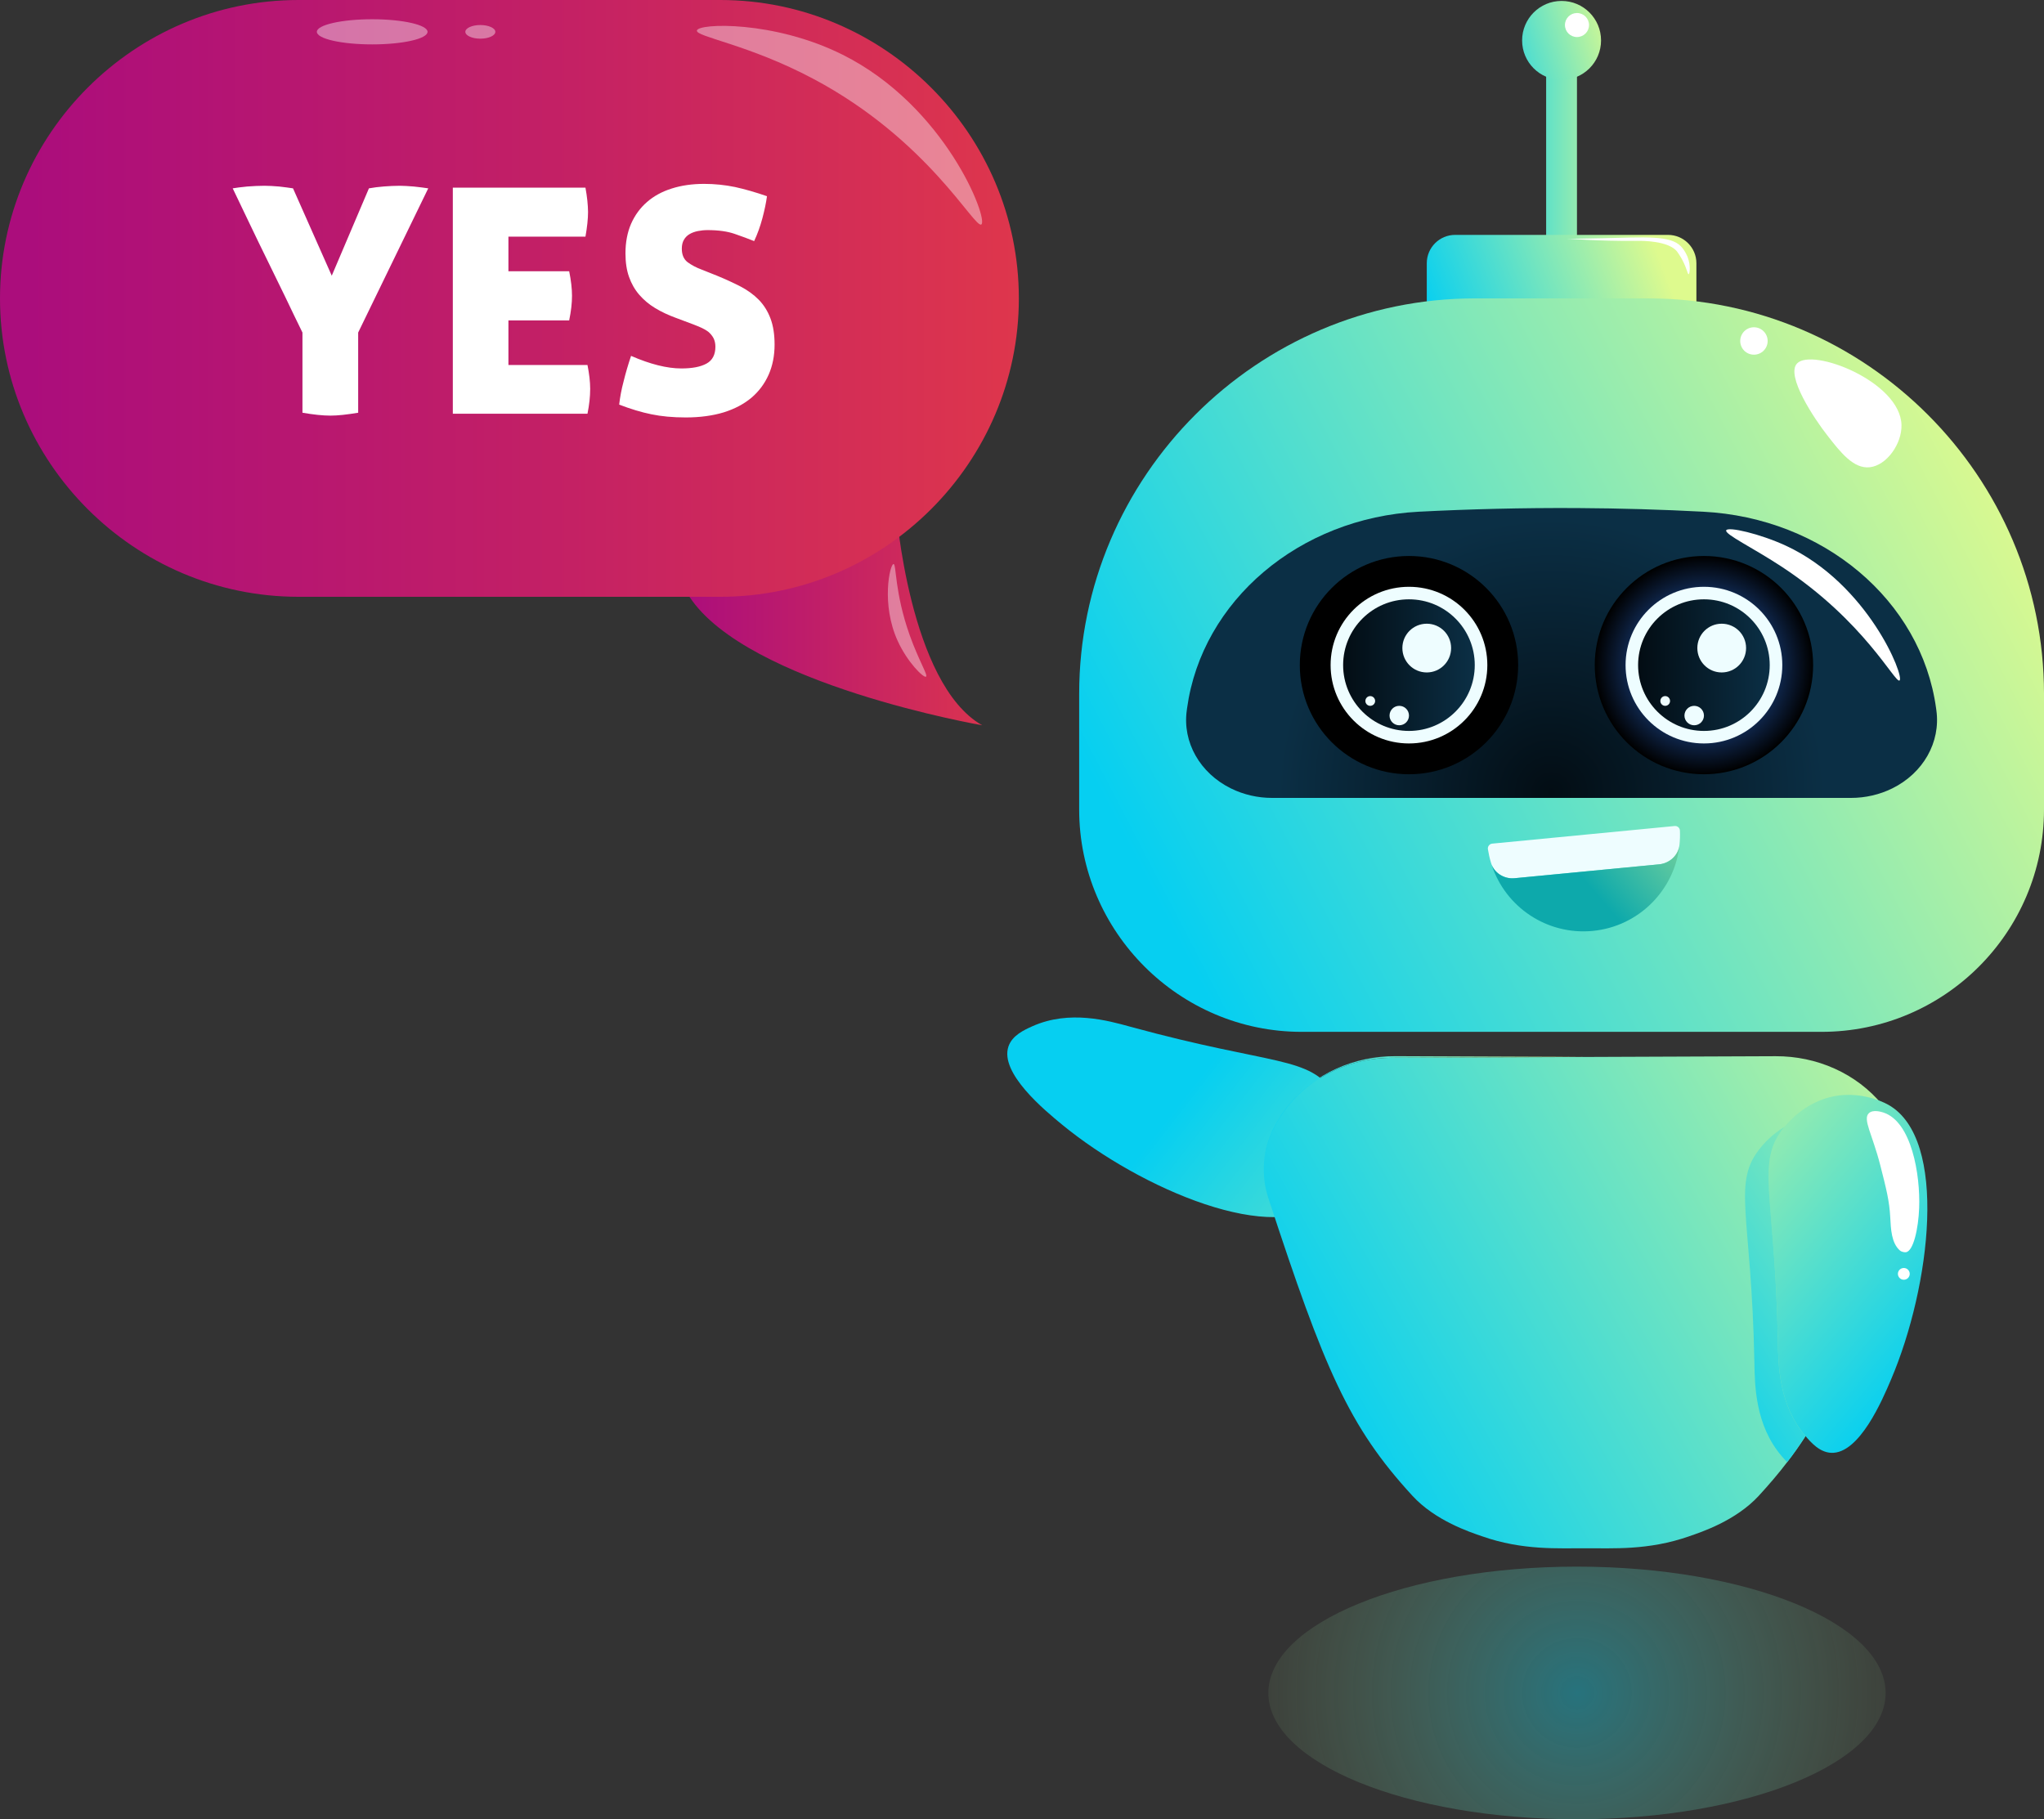 <?xml version="1.0" encoding="utf-8"?>
<!-- Generator: Adobe Illustrator 16.0.0, SVG Export Plug-In . SVG Version: 6.00 Build 0)  -->
<!DOCTYPE svg PUBLIC "-//W3C//DTD SVG 1.1//EN" "http://www.w3.org/Graphics/SVG/1.1/DTD/svg11.dtd">
<svg version="1.1" id="Layer_1" xmlns="http://www.w3.org/2000/svg" xmlns:xlink="http://www.w3.org/1999/xlink" x="0px" y="0px"
	 width="325px" height="289.29px" viewBox="0 0 325 289.29" enable-background="new 0 0 325 289.29" xml:space="preserve">
<rect x="0" y="0" width="325" height="289.29" fill="#333333" stroke="none"/>
<g>
	<g>
		<g>
			<linearGradient id="SVGID_1_" gradientUnits="userSpaceOnUse" x1="108.316" y1="98.06" x2="156.17" y2="98.06">
				<stop  offset="0.027" style="stop-color:#AC0E7B"/>
				<stop  offset="1" style="stop-color:#DA3350"/>
			</linearGradient>
			<path fill="url(#SVGID_1_)" d="M142.46,80.79c0,0,2.07,27.95,13.71,34.54c0,0-37.36-6.45-46.54-20.43
				C100.44,80.91,142.46,80.79,142.46,80.79z"/>
			<linearGradient id="SVGID_2_" gradientUnits="userSpaceOnUse" x1="188.35" y1="174.319" x2="261.683" y2="231.319">
				<stop  offset="0" style="stop-color:#06CFF1"/>
				<stop  offset="1" style="stop-color:#DEFA8E"/>
			</linearGradient>
			<path fill="url(#SVGID_2_)" d="M179.67,163.25c23.02,6.31,28.46,4.54,32.561,10.71c0.47,0.71,2.88,4.33,2.39,8.97
				c-0.38,3.7-2.439,6.561-3.74,7.82c-7.89,7.63-29.59-1.71-42.01-11.92c-2.71-2.229-9.98-8.2-8.52-12.439
				c0.6-1.74,2.46-2.601,3.8-3.2C170.061,160.55,176.2,162.3,179.67,163.25z"/>
			<linearGradient id="SVGID_3_" gradientUnits="userSpaceOnUse" x1="237.167" y1="24.64" x2="257.834" y2="24.64">
				<stop  offset="0" style="stop-color:#06CFF1"/>
				<stop  offset="1" style="stop-color:#DEFA8E"/>
			</linearGradient>
			<rect x="245.84" y="8.57" fill="url(#SVGID_3_)" width="4.9" height="32.14"/>
			<linearGradient id="SVGID_4_" gradientUnits="userSpaceOnUse" x1="228.981" y1="55.197" x2="264.314" y2="41.864">
				<stop  offset="0" style="stop-color:#06CFF1"/>
				<stop  offset="1" style="stop-color:#DEFA8E"/>
			</linearGradient>
			<path fill="url(#SVGID_4_)" d="M265.21,58.47h-33.84c-2.49,0-4.51-2.02-4.51-4.52V41.86c0-2.49,2.02-4.51,4.51-4.51h33.84
				c2.5,0,4.521,2.02,4.521,4.51v12.09C269.73,56.45,267.71,58.47,265.21,58.47z"/>
			<linearGradient id="SVGID_5_" gradientUnits="userSpaceOnUse" x1="184.496" y1="144.334" x2="319.373" y2="74.282">
				<stop  offset="0" style="stop-color:#06CFF1"/>
				<stop  offset="1" style="stop-color:#DEFA8E"/>
			</linearGradient>
			<path fill="url(#SVGID_5_)" d="M325,128.72c0,19.53-15.84,35.36-35.37,35.36h-82.68c-19.45,0-35.36-15.91-35.36-35.36v-18.37
				c0-34.59,28.311-62.9,62.92-62.9h27.56c34.611,0,62.931,28.31,62.931,62.9V128.72z"/>
			<radialGradient id="SVGID_6_" cx="246.667" cy="125.957" r="43.416" gradientUnits="userSpaceOnUse">
				<stop  offset="0" style="stop-color:#030D14"/>
				<stop  offset="1" style="stop-color:#0B2F45"/>
			</radialGradient>
			<path fill="url(#SVGID_6_)" d="M300.87,125.37c-2.01,0.99-4.26,1.51-6.551,1.51h-92.06c-2.29,0-4.54-0.52-6.54-1.51
				c-4.93-2.43-7.72-7.35-7.02-12.4l0.05-0.37c2.36-17.09,17.85-30.24,36.84-31.23c8.03-0.41,16.46-0.63,25.26-0.58
				c6.891,0.04,13.54,0.24,19.961,0.58c19.06,0.98,34.659,14.07,37.029,31.23l0.05,0.37C308.58,118.02,305.8,122.94,300.87,125.37z"
				/>
			<g>
				<path d="M241.39,105.76c0,9.59-7.77,17.36-17.359,17.36c-9.591,0-17.36-7.77-17.36-17.36c0-9.58,7.77-17.35,17.36-17.35
					C233.62,88.41,241.39,96.18,241.39,105.76z"/>
				<g>
					<path fill="#EEFDFF" d="M236.49,105.76c0,6.88-5.58,12.46-12.46,12.46c-6.881,0-12.461-5.58-12.461-12.46
						c0-6.88,5.58-12.45,12.461-12.45C230.91,93.31,236.49,98.88,236.49,105.76z"/>
				</g>
				<g>
					<linearGradient id="SVGID_7_" gradientUnits="userSpaceOnUse" x1="213.56" y1="105.765" x2="234.49" y2="105.765">
						<stop  offset="0" style="stop-color:#030D14"/>
						<stop  offset="1" style="stop-color:#0B2F45"/>
					</linearGradient>
					<path fill="url(#SVGID_7_)" d="M234.49,105.76c0,5.78-4.68,10.47-10.46,10.47s-10.47-4.69-10.47-10.47
						c0-5.78,4.689-10.46,10.47-10.46S234.49,99.98,234.49,105.76z"/>
				</g>
				<g>
					<path fill="#EEFDFF" d="M230.73,103.05c0,2.14-1.73,3.88-3.87,3.88c-2.15,0-3.88-1.74-3.88-3.88c0-2.14,1.729-3.87,3.88-3.87
						C229,99.18,230.73,100.91,230.73,103.05z"/>
				</g>
				<g>
					<path fill="#EEFDFF" d="M224.03,113.79c0,0.85-0.69,1.54-1.55,1.54c-0.851,0-1.541-0.69-1.541-1.54
						c0-0.86,0.69-1.55,1.541-1.55C223.34,112.24,224.03,112.93,224.03,113.79z"/>
				</g>
				<g>
					<path fill="#EEFDFF" d="M218.649,111.47c0,0.42-0.35,0.77-0.779,0.77c-0.431,0-0.771-0.35-0.771-0.77
						c0-0.43,0.34-0.78,0.771-0.78C218.3,110.69,218.649,111.04,218.649,111.47z"/>
				</g>
			</g>
			<g>
				<radialGradient id="SVGID_8_" cx="270.93" cy="105.765" r="17.358" gradientUnits="userSpaceOnUse">
					<stop  offset="0" style="stop-color:#3280FC"/>
					<stop  offset="1" style="stop-color:#000000"/>
				</radialGradient>
				<path fill="url(#SVGID_8_)" d="M288.29,105.76c0,9.59-7.78,17.36-17.359,17.36c-9.591,0-17.361-7.77-17.361-17.36
					c0-9.58,7.771-17.35,17.361-17.35C280.51,88.41,288.29,96.18,288.29,105.76z"/>
				<g>
					<path fill="#EEFDFF" d="M283.39,105.76c0,6.88-5.579,12.46-12.459,12.46c-6.881,0-12.461-5.58-12.461-12.46
						c0-6.88,5.58-12.45,12.461-12.45C277.811,93.31,283.39,98.88,283.39,105.76z"/>
				</g>
				<g>
					<linearGradient id="SVGID_9_" gradientUnits="userSpaceOnUse" x1="260.836" y1="105.929" x2="281.335" y2="105.595">
						<stop  offset="0" style="stop-color:#030D14"/>
						<stop  offset="1" style="stop-color:#0B2F45"/>
					</linearGradient>
					<path fill="url(#SVGID_9_)" d="M281.39,105.76c0,5.78-4.68,10.47-10.459,10.47c-5.78,0-10.471-4.69-10.471-10.47
						c0-5.78,4.69-10.46,10.471-10.46C276.71,95.3,281.39,99.98,281.39,105.76z"/>
				</g>
				<g>
					<path fill="#EEFDFF" d="M277.63,103.05c0,2.14-1.729,3.88-3.88,3.88c-2.14,0-3.87-1.74-3.87-3.88c0-2.14,1.73-3.87,3.87-3.87
						C275.9,99.18,277.63,100.91,277.63,103.05z"/>
				</g>
				<g>
					<path fill="#EEFDFF" d="M270.931,113.79c0,0.85-0.7,1.54-1.551,1.54s-1.55-0.69-1.55-1.54c0-0.86,0.699-1.55,1.55-1.55
						S270.931,112.93,270.931,113.79z"/>
				</g>
				<g>
					<path fill="#EEFDFF" d="M265.54,111.47c0,0.42-0.34,0.77-0.771,0.77c-0.43,0-0.77-0.35-0.77-0.77c0-0.43,0.34-0.78,0.77-0.78
						C265.2,110.69,265.54,111.04,265.54,111.47z"/>
				</g>
			</g>
			<linearGradient id="SVGID_10_" gradientUnits="userSpaceOnUse" x1="234.643" y1="10.501" x2="256.977" y2="3.834">
				<stop  offset="0" style="stop-color:#06CFF1"/>
				<stop  offset="1" style="stop-color:#DEFA8E"/>
			</linearGradient>
			<path fill="url(#SVGID_10_)" d="M254.569,6.43c0,3.47-2.81,6.27-6.279,6.27c-3.46,0-6.271-2.8-6.271-6.27
				c0-3.47,2.811-6.28,6.271-6.28C251.76,0.15,254.569,2.96,254.569,6.43z"/>
			<path fill="#FFFFFF" d="M252.66,3.98c0,1.06-0.86,1.91-1.92,1.91c-1.051,0-1.91-0.85-1.91-1.91s0.859-1.91,1.91-1.91
				C251.8,2.07,252.66,2.92,252.66,3.98z"/>
			<path fill="#FFFFFF" d="M302.34,67.57c0.091,2.93-2.3,6.43-5.05,6.73c-2.56,0.28-4.62-2.34-6.729-5.05
				c-2.091-2.66-6.65-9.51-4.83-11.45C288.12,55.25,302.15,60.66,302.34,67.57z"/>
			<path fill="#FFFFFF" d="M281.061,54.22c0,1.21-0.98,2.18-2.181,2.18c-1.21,0-2.18-0.97-2.18-2.18c0-1.2,0.97-2.18,2.18-2.18
				C280.08,52.04,281.061,53.02,281.061,54.22z"/>
			<path fill="#FFFFFF" d="M302.029,108.21c-0.699,0.49-5.579-9.44-18.68-18.06c-4.6-3.03-9.149-5.19-8.88-5.82
				c0.28-0.63,5.4,0.55,9.5,2.45C297.029,92.84,302.87,107.62,302.029,108.21z"/>
			<path fill="#FFFFFF" d="M268.49,43.6c-0.16,0.02-0.26-0.89-1.021-2.31c0,0-0.359-0.67-0.77-1.23c-1.311-1.81-5.77-1.77-6.12-1.76
				c-6.94,0.06-11.41-0.38-11.41-0.34c0,0.03,3.261-0.03,5.649-0.08c6.73-0.14,10.741-0.5,12.46,1.3c0.711,0.75,1.07,1.73,1.07,1.73
				C268.84,42.23,268.681,43.57,268.49,43.6z"/>
			<path fill="#EEFDFF" d="M267.04,134.33c-0.16,1.67-1.55,2.94-3.21,3.11l-23,2.21c-1.66,0.16-3.27-0.83-3.75-2.43
				c-0.22-0.71-0.38-1.44-0.5-2.19c-0.03-0.21,0.03-0.43,0.16-0.59c0.13-0.17,0.32-0.27,0.529-0.29l29.01-2.8
				c0.211-0.02,0.41,0.05,0.57,0.18c0.16,0.14,0.25,0.33,0.261,0.54C267.14,132.83,267.12,133.59,267.04,134.33z"/>
			<linearGradient id="SVGID_11_" gradientUnits="userSpaceOnUse" x1="244.913" y1="144.856" x2="276.413" y2="117.855">
				<stop  offset="0.204" style="stop-color:#0DA9AB"/>
				<stop  offset="1" style="stop-color:#DEFA8E"/>
			</linearGradient>
			<path fill="url(#SVGID_11_)" d="M267.05,134.33c-0.739,7.13-6.41,12.99-13.81,13.7c-7.301,0.699-13.9-3.82-16.07-10.53
				c0.58,1.43,2.09,2.31,3.66,2.15l23-2.21C265.49,137.27,266.87,136,267.05,134.33z"/>
			<linearGradient id="SVGID_12_" gradientUnits="userSpaceOnUse" x1="209.333" y1="224.891" x2="320.667" y2="162.89">
				<stop  offset="0" style="stop-color:#06CFF1"/>
				<stop  offset="1" style="stop-color:#DEFA8E"/>
			</linearGradient>
			<path fill="url(#SVGID_12_)" d="M303.279,185.971c0,0.209,0,0.409-0.01,0.6c-0.069,1.93-0.52,3.38-0.74,4.03
				c-6.329,19.34-10.129,29.529-15.449,37.77c-0.92,1.43-1.88,2.8-2.92,4.14c-1.36,1.79-2.85,3.53-4.5,5.33
				c-3.67,4-9.229,5.811-11.021,6.431c-6.55,2.319-12.34,1.89-16.189,1.93h-0.67c-3.86-0.04-9.641,0.39-16.19-1.93
				c-1.79-0.62-7.359-2.431-11.021-6.431c-10.109-10.989-13.989-20.13-22.869-47.239c-0.21-0.621-0.631-1.971-0.73-3.78
				c-0.03-0.521-0.039-1.05-0.01-1.57c0.19-3.24,1.51-6.42,3.84-9.32c4-4.979,10.17-7.709,16.55-7.729l30.771-0.13l30.199-0.12
				c6.53-0.03,12.851,2.71,16.991,7.75c2,2.44,3.279,5.08,3.75,7.8c0.06,0.38,0.12,0.78,0.149,1.16
				C303.25,185.09,303.279,185.521,303.279,185.971z"/>
			<linearGradient id="SVGID_13_" gradientUnits="userSpaceOnUse" x1="200.95" y1="176.601" x2="252.11" y2="176.601">
				<stop  offset="0" style="stop-color:#06CFF1"/>
				<stop  offset="1" style="stop-color:#DEFA8E"/>
			</linearGradient>
			<path fill="url(#SVGID_13_)" d="M252.11,168.07l-30.761,0.13c-6.39,0.029-12.56,2.76-16.55,7.729c-2.34,2.9-3.649,6.08-3.85,9.32
				c0.16-3.32,1.53-6.58,3.96-9.55c4.14-5.04,10.47-7.78,16.989-7.75L252.11,168.07z"/>
			<linearGradient id="SVGID_14_" gradientUnits="userSpaceOnUse" x1="308.862" y1="214.906" x2="257.979" y2="171.883">
				<stop  offset="0" style="stop-color:#06CFF1"/>
				<stop  offset="1" style="stop-color:#DEFA8E"/>
			</linearGradient>
			<path fill="url(#SVGID_14_)" d="M282.689,213.38c-0.449-23.85-3.68-28.57,1.09-34.25c0.54-0.65,3.341-3.979,7.931-4.83
				c3.66-0.67,6.979,0.5,8.56,1.391c9.55,5.41,6.711,28.85,0.42,43.649c-1.37,3.23-5.05,11.89-9.529,11.681
				c-1.841-0.08-3.2-1.63-4.15-2.74C282.811,223.359,282.76,216.979,282.689,213.38z"/>
			<linearGradient id="SVGID_15_" gradientUnits="userSpaceOnUse" x1="265.356" y1="217.562" x2="320.357" y2="182.896">
				<stop  offset="0" style="stop-color:#06CFF1"/>
				<stop  offset="1" style="stop-color:#DEFA8E"/>
			</linearGradient>
			<path fill="url(#SVGID_15_)" d="M287.08,228.37c-0.92,1.43-1.88,2.8-2.92,4.14c-0.33-0.34-0.62-0.68-0.891-0.989
				c-4.209-4.931-4.25-11.3-4.319-14.9c-0.45-23.86-3.681-28.57,1.09-34.25c0.35-0.42,1.62-1.93,3.7-3.19
				c-4.7,5.66-1.5,10.41-1.051,34.2c0.07,3.6,0.121,9.971,4.32,14.9C287.04,228.31,287.061,228.34,287.08,228.37z"/>
			<path fill="#FFFFFF" d="M300.55,193.521c-0.14-2.57-0.619-4.45-1.58-8.221c-1.26-4.94-2.84-7.34-1.81-8.29
				c0.67-0.619,1.979-0.2,2.279-0.109c4.511,1.439,5.91,9.899,5.711,15.189c-0.121,3.24-0.91,6.87-2.101,7.03
				c-0.18,0.021-0.649,0-0.98-0.29C300.74,197.65,300.65,195.46,300.55,193.521z"/>
			<path fill="#FFFFFF" d="M303.65,202.56c0,0.521-0.42,0.94-0.94,0.94s-0.94-0.42-0.94-0.94c0-0.51,0.42-0.93,0.94-0.93
				S303.65,202.05,303.65,202.56z"/>
			<radialGradient id="SVGID_16_" cx="250.744" cy="269.205" r="61.09" gradientUnits="userSpaceOnUse">
				<stop  offset="0" style="stop-color:#14D2EB"/>
				<stop  offset="1" style="stop-color:#D8F991;stop-opacity:0"/>
			</radialGradient>
			<path opacity="0.4" fill="url(#SVGID_16_)" d="M299.819,269.21c0,11.09-21.97,20.08-49.079,20.08
				c-27.101,0-49.07-8.99-49.07-20.08c0-11.101,21.97-20.09,49.07-20.09C277.85,249.12,299.819,258.109,299.819,269.21z"/>
			<linearGradient id="SVGID_17_" gradientUnits="userSpaceOnUse" x1="0" y1="47.45" x2="162" y2="47.45">
				<stop  offset="0.027" style="stop-color:#AB0D7C"/>
				<stop  offset="0.543" style="stop-color:#C32065"/>
				<stop  offset="1" style="stop-color:#DE364C"/>
			</linearGradient>
			<path fill="url(#SVGID_17_)" d="M114.53,94.9H47.46C21.36,94.9,0,73.54,0,47.45C0,21.35,21.36,0,47.46,0h67.07
				C140.64,0,162,21.35,162,47.45C162,73.54,140.64,94.9,114.53,94.9z"/>
		</g>
		<path opacity="0.4" fill="#FFFFFF" d="M156.04,35.69c-1.05,0.78-8.4-13.43-26.73-23.16c-10.31-5.48-18.72-6.68-18.5-7.68
			c0.25-1.17,12.28-1.6,23.17,3.85C150.36,16.89,157.18,34.84,156.04,35.69z"/>
		<path opacity="0.4" fill="#FFFFFF" d="M67.98,5.06c0,1.11-3.94,2-8.8,2c-4.86,0-8.8-0.89-8.8-2c0-1.1,3.94-2,8.8-2
			C64.04,3.06,67.98,3.96,67.98,5.06z"/>
		<path opacity="0.4" fill="#FFFFFF" d="M78.76,5.06c0,0.6-1.07,1.09-2.39,1.09c-1.31,0-2.38-0.49-2.38-1.09
			c0-0.59,1.07-1.08,2.38-1.08C77.69,3.98,78.76,4.47,78.76,5.06z"/>
		<path opacity="0.4" fill="#FFFFFF" d="M144.65,101.02c1.43,4.01,2.93,6.36,2.59,6.58c-0.39,0.24-2.97-2.31-4.5-5.67
			c-2.68-5.86-1.24-12.22-0.67-12.24C142.55,89.67,142.21,94.15,144.65,101.02z"/>
	</g>
	<g>
		<path fill-rule="evenodd" clip-rule="evenodd" fill="#FFFFFF" d="M52.75,43.84l-6.16-13.89c-0.62-0.1-1.37-0.19-2.21-0.29
			c-0.86-0.07-1.65-0.12-2.33-0.12c-0.88,0-1.78,0.05-2.75,0.12c-0.97,0.1-1.74,0.19-2.3,0.29l2.69,5.62
			c0.94,1.95,1.87,3.91,2.83,5.84l2.86,5.86c0.93,1.96,1.84,3.83,2.71,5.61v12.75c1.74,0.3,3.22,0.46,4.46,0.46
			c1.15,0,2.62-0.16,4.4-0.46V52.88l11.14-22.93c-0.62-0.1-1.39-0.19-2.29-0.29c-0.91-0.07-1.64-0.12-2.21-0.12
			c-0.87,0-1.71,0.05-2.54,0.11c-0.85,0.06-1.64,0.17-2.39,0.3L52.75,43.84z"/>
		<path fill-rule="evenodd" clip-rule="evenodd" fill="#FFFFFF" d="M90.5,43.13h-9.66v-5.5h12.25c0.27-1.53,0.41-2.84,0.41-3.93
			c0-0.57-0.05-1.18-0.11-1.8c-0.06-0.63-0.17-1.31-0.3-2.06H72v35.95h21.41c0.28-1.39,0.43-2.7,0.43-3.95
			c0-1.13-0.15-2.39-0.43-3.8H80.84v-7.09h9.66c0.3-1.44,0.45-2.74,0.45-3.91C90.95,45.91,90.8,44.6,90.5,43.13z"/>
		<path fill-rule="evenodd" clip-rule="evenodd" fill="#FFFFFF" d="M111.59,42.88c-0.87-0.32-1.62-0.72-2.25-1.18
			c-0.62-0.47-0.93-1.19-0.93-2.16c0-0.56,0.11-1.03,0.34-1.42c0.22-0.38,0.53-0.69,0.92-0.91c0.38-0.22,0.81-0.37,1.3-0.47
			c0.48-0.09,1-0.15,1.53-0.15c1.72,0,3.17,0.2,4.34,0.61c1.16,0.4,2.19,0.78,3.07,1.14c0.53-1.13,0.97-2.35,1.31-3.63
			c0.34-1.28,0.59-2.45,0.73-3.51c-1.81-0.63-3.5-1.11-5.07-1.46c-1.6-0.33-3.24-0.5-4.93-0.5c-1.9,0-3.62,0.25-5.15,0.74
			c-1.53,0.48-2.85,1.2-3.92,2.14c-1.1,0.95-1.94,2.11-2.54,3.47c-0.59,1.37-0.89,2.93-0.89,4.7c0,1.44,0.19,2.69,0.57,3.75
			c0.37,1.06,0.92,2.02,1.62,2.83c0.7,0.81,1.55,1.53,2.53,2.12c0.99,0.6,2.08,1.11,3.28,1.55l2.8,1.05
			c0.44,0.17,0.86,0.34,1.28,0.53c0.41,0.19,0.78,0.4,1.13,0.67c0.32,0.28,0.59,0.61,0.79,0.98c0.19,0.38,0.3,0.83,0.3,1.36
			c0,1.28-0.48,2.18-1.42,2.69c-0.95,0.52-2.28,0.77-3.99,0.77c-2.26,0-4.93-0.66-8-2c-0.46,1.37-0.86,2.72-1.18,4.03
			c-0.35,1.31-0.58,2.56-0.71,3.72c1.83,0.7,3.53,1.22,5.13,1.54c1.58,0.33,3.4,0.5,5.47,0.5c2.26,0,4.28-0.28,6.03-0.81
			c1.75-0.55,3.22-1.33,4.42-2.34c1.19-1.02,2.09-2.24,2.72-3.66c0.62-1.41,0.94-3,0.94-4.78c0-1.63-0.22-3.02-0.66-4.17
			c-0.44-1.16-1.06-2.14-1.86-2.96c-0.8-0.81-1.75-1.5-2.87-2.09c-1.13-0.58-2.38-1.16-3.77-1.73L111.59,42.88z"/>
	</g>
</g>
</svg>

